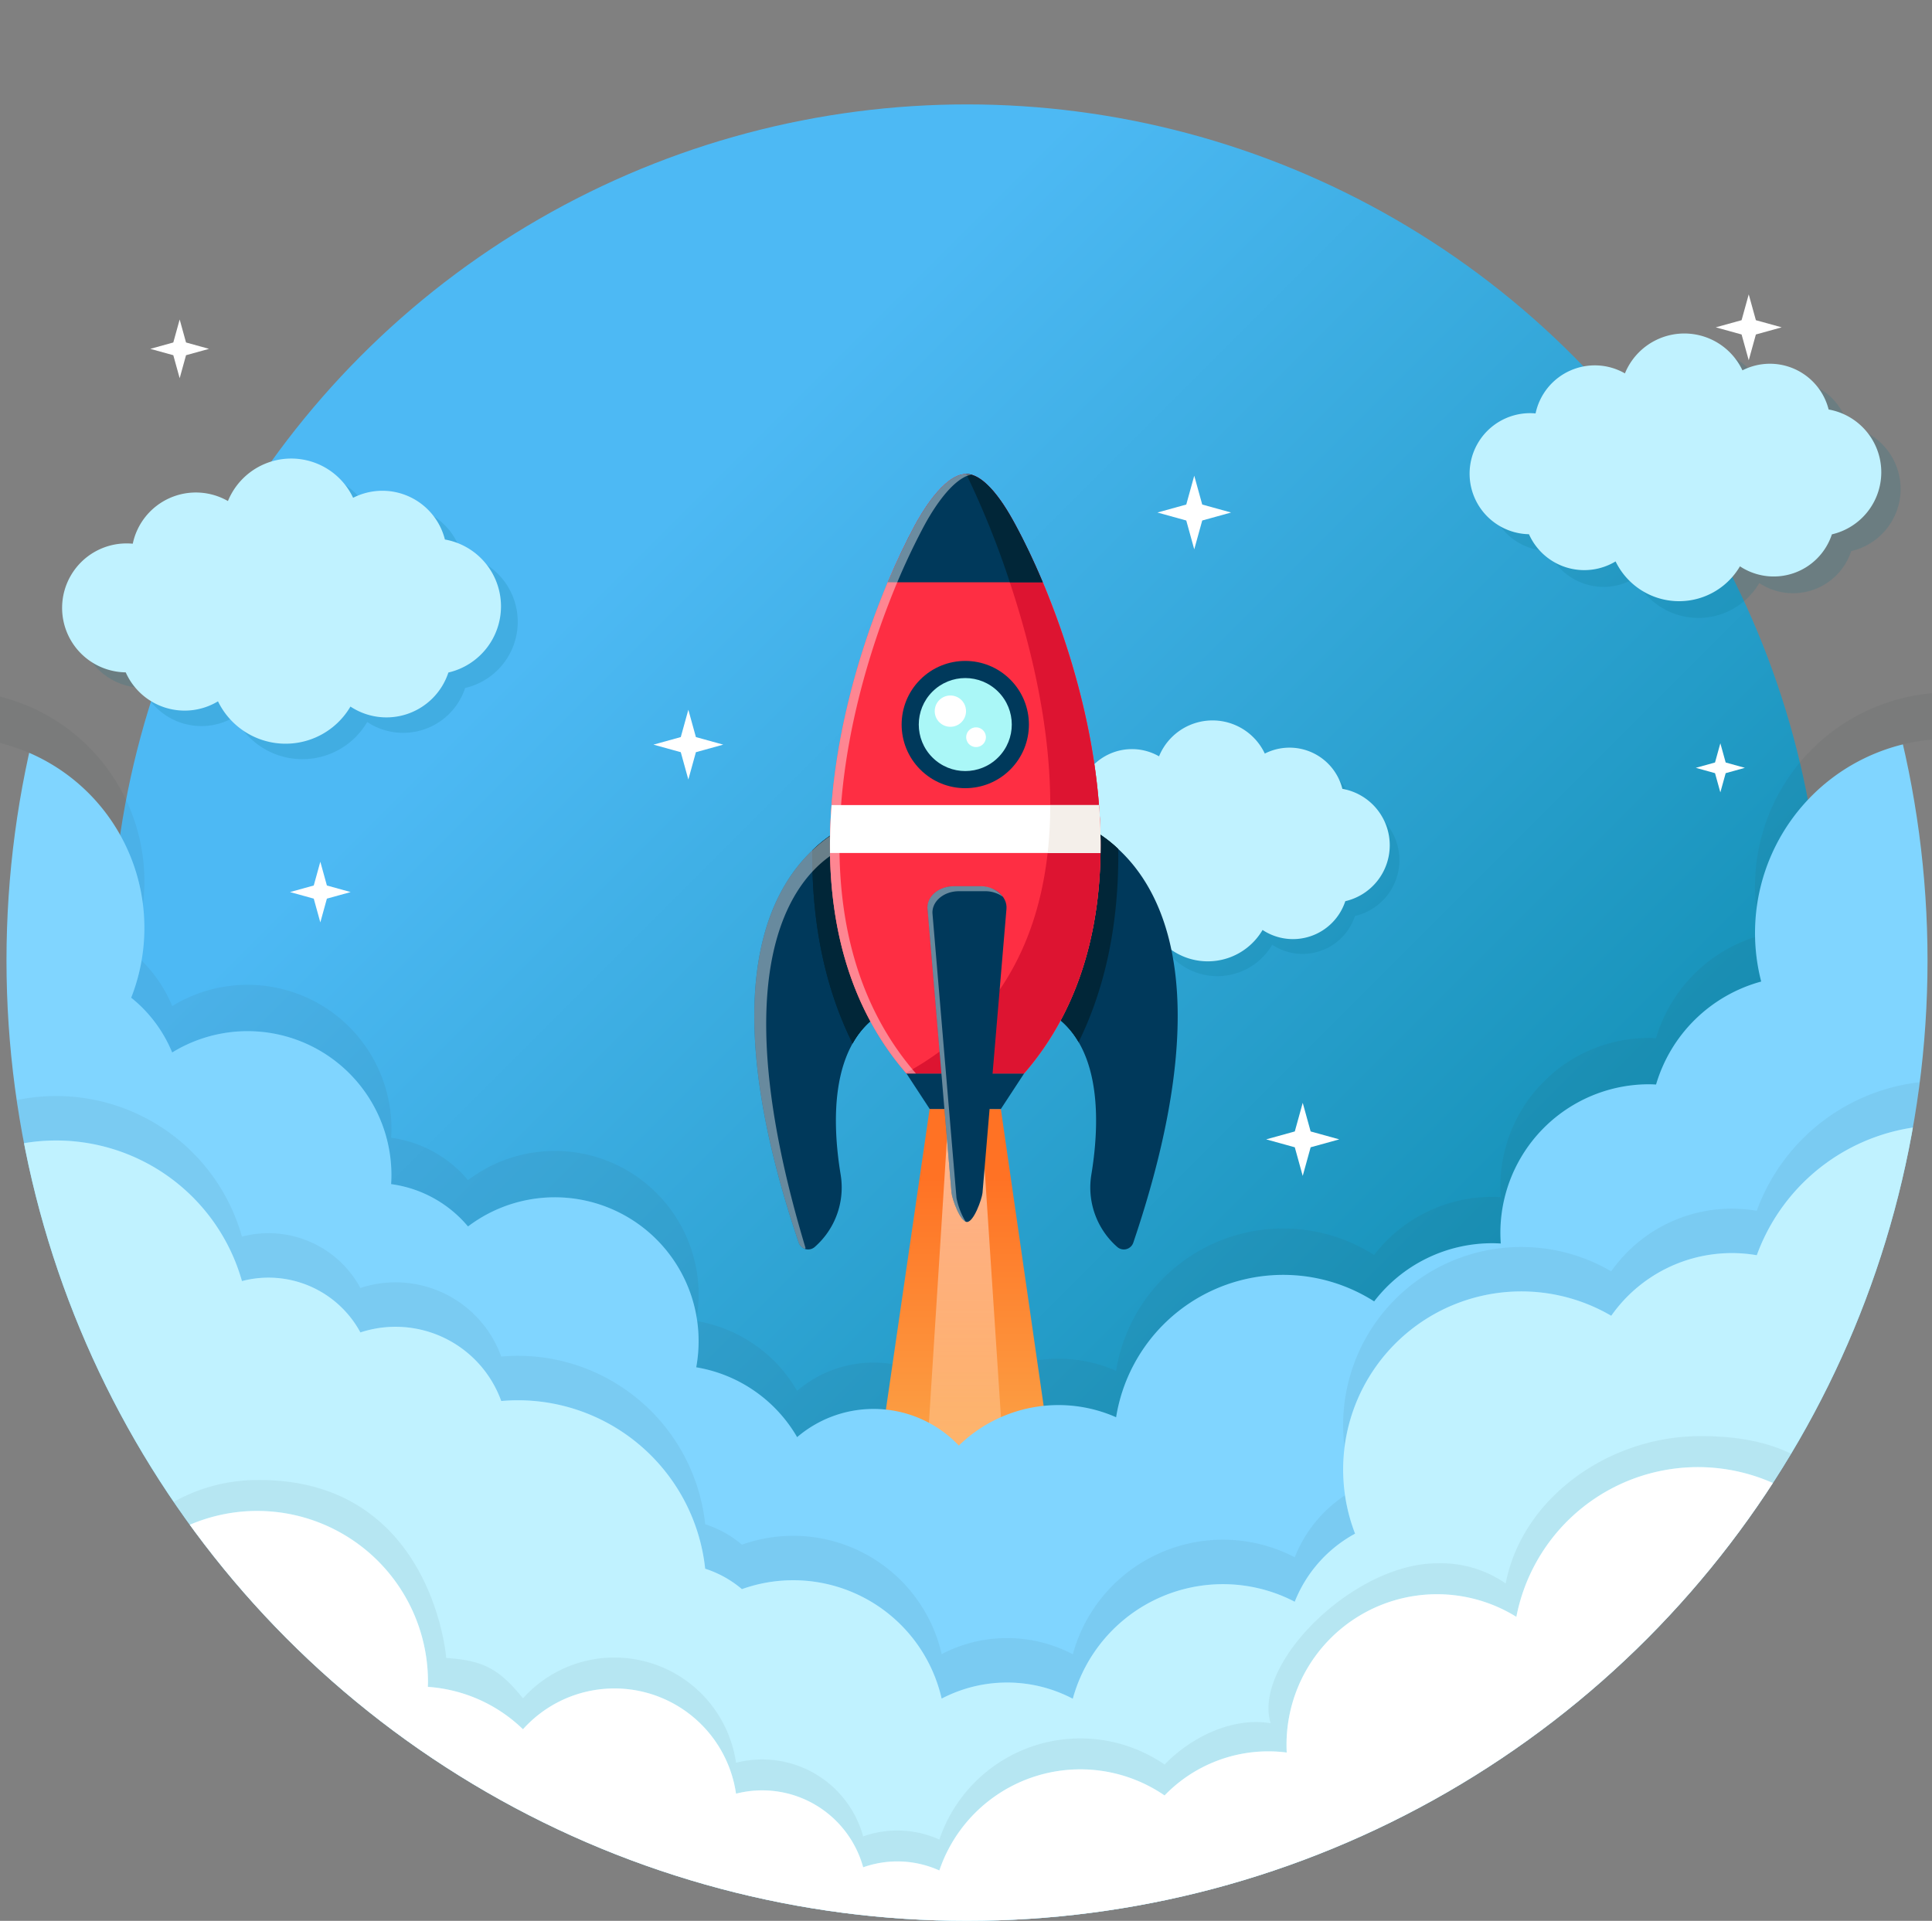 <svg xmlns="http://www.w3.org/2000/svg" xmlns:xlink="http://www.w3.org/1999/xlink" width="325.979" height="324.129" viewBox="0 0 325.979 324.129"><rect x="0" y="0" width="325.979" height="324.129" fill="#808080" stroke="none"/><defs><style>.a{fill:none;}.b{fill:url(#a);}.c,.l{fill:#fff;}.d{fill:#373a3a;opacity:0.07;}.e{fill:#097189;opacity:0.17;}.f{fill:#c0f2ff;}.g{clip-path:url(#b);}.h{fill:url(#c);}.i{fill:url(#d);}.j{fill:#00395b;}.k{fill:#012638;}.l{opacity:0.41;}.m{fill:#f76969;}.n{fill:#fe2e43;}.o{fill:#aaf7f7;}.p{fill:#dd1431;}.q{opacity:0.42;}.r{fill:#f4efea;}.s{clip-path:url(#e);}.t{fill:#80d5ff;}</style><linearGradient id="a" x1="0.743" y1="0.743" x2="0.279" y2="0.279" gradientUnits="objectBoundingBox"><stop offset="0" stop-color="#1793ba"/><stop offset="1" stop-color="#4db9f4"/></linearGradient><clipPath id="b"><ellipse class="a" cx="103.444" cy="119.245" rx="103.444" ry="119.245"/></clipPath><linearGradient id="c" x1="0.5" y1="0.869" x2="0.5" y2="0.078" gradientUnits="objectBoundingBox"><stop offset="0" stop-color="#f7e474"/><stop offset="0.222" stop-color="#f8cf65"/><stop offset="0.674" stop-color="#fc9b41"/><stop offset="1" stop-color="#ff7224"/></linearGradient><linearGradient id="d" x1="0.5" y1="0.792" x2="0.5" y2="-0.437" gradientUnits="objectBoundingBox"><stop offset="0" stop-color="#fff" stop-opacity="0"/><stop offset="0.087" stop-color="#fff" stop-opacity="0.027"/><stop offset="0.217" stop-color="#fff" stop-opacity="0.11"/><stop offset="0.374" stop-color="#fff" stop-opacity="0.239"/><stop offset="0.553" stop-color="#fff" stop-opacity="0.424"/><stop offset="0.749" stop-color="#fff" stop-opacity="0.659"/><stop offset="0.958" stop-color="#fff" stop-opacity="0.941"/><stop offset="1" stop-color="#fff"/></linearGradient><clipPath id="e"><ellipse class="a" cx="162.065" cy="162.065" rx="162.065" ry="162.065"/></clipPath></defs><g transform="translate(0)"><ellipse class="b" cx="144.447" cy="144.447" rx="144.447" ry="144.447" transform="translate(18.711 17.617)"/><g transform="translate(25.361 49.67)"><path class="c" d="M1725.83,48.137,1727.177,53l4.866,1.347-4.866,1.347-1.347,4.866-1.347-4.866-4.866-1.347L1724.483,53Z" transform="translate(-1549.69 -17.534)"/><path class="c" d="M1869.678,1.2l1.206,4.355,4.355,1.206-4.355,1.206-1.206,4.355-1.206-4.355-4.355-1.206,4.355-1.206Z" transform="translate(-1599.982 -1.196)"/><path class="c" d="M1863.09,117.39l.9,3.242,3.242.9-3.242.9-.9,3.242-.9-3.242-3.242-.9,3.242-.9Z" transform="translate(-1598.183 -41.637)"/><path class="c" d="M1595.076,108.709l1.276,4.611,4.61,1.276-4.61,1.276-1.276,4.611-1.276-4.611-4.611-1.276,4.611-1.276Z" transform="translate(-1504.296 -38.615)"/><path class="c" d="M1753.927,210.447l1.337,4.829,4.829,1.337-4.829,1.337-1.337,4.829-1.337-4.829-4.829-1.337,4.829-1.337Z" transform="translate(-1559.485 -74.024)"/><path class="c" d="M1500.245,148.052l1.109,4.006,4.006,1.109-4.006,1.109-1.109,4.006-1.109-4.006-4.006-1.109,4.006-1.109Z" transform="translate(-1471.559 -52.308)"/><path class="c" d="M1463.931,7.7l1.074,3.88,3.88,1.074-3.88,1.074-1.074,3.88-1.074-3.88-3.88-1.074,3.88-1.074Z" transform="translate(-1458.977 -3.459)"/></g><g transform="translate(0 116.975)"><path class="d" d="M1444.2,140.439a32.206,32.206,0,0,0-24.123-27.3v-7.824a32.154,32.154,0,0,1,24.123,35.128Z" transform="translate(-1420.077 -104.737)"/><path class="d" d="M1549.448,233.931a24.257,24.257,0,0,0-38.589-15.432,20.5,20.5,0,0,0-12.974-7.145c.033-.509.052-1.024.052-1.539a24.274,24.274,0,0,0-36.992-20.674,23.073,23.073,0,0,0-6.917-9.245,31.614,31.614,0,0,0,1.754-6.265,23.039,23.039,0,0,1,5.164,7.687,24.274,24.274,0,0,1,36.992,20.674c0,.515-.02,1.03-.052,1.539a20.5,20.5,0,0,1,12.974,7.145,24.257,24.257,0,0,1,38.589,23.255Z" transform="translate(-1431.893 -128.515)"/><path class="d" d="M1778.914,167.531a32.112,32.112,0,0,0,1.03,7.517,25.468,25.468,0,0,0-17.74,17.375c-.4-.02-.789-.039-1.193-.039a25.077,25.077,0,0,0-25.074,25.081c0,.6.026,1.193.065,1.786-.476-.026-.958-.046-1.441-.046a25.092,25.092,0,0,0-19.924,9.812A28.556,28.556,0,0,0,1671.1,248.57a24.08,24.08,0,0,0-26.535,4.779,19.845,19.845,0,0,0-27.285-1.421,24.3,24.3,0,0,0-17.023-11.787,24.581,24.581,0,0,0,.4-4.414,24.012,24.012,0,0,0-.235-3.377A24.286,24.286,0,0,1,1617.28,244.1a19.845,19.845,0,0,1,27.285,1.421,24.08,24.08,0,0,1,26.535-4.779,28.556,28.556,0,0,1,43.538-19.552,25.092,25.092,0,0,1,19.924-9.812c.483,0,.965.02,1.441.046-.039-.593-.065-1.187-.065-1.786a25.077,25.077,0,0,1,25.074-25.081c.4,0,.8.02,1.193.039A25.47,25.47,0,0,1,1778.914,167.531Z" transform="translate(-1482.787 -126.392)"/><path class="d" d="M1904.133,104.431v7.824a32.771,32.771,0,0,0-29.632,28.673,31.67,31.67,0,0,1-.234-3.873A32.759,32.759,0,0,1,1904.133,104.431Z" transform="translate(-1578.153 -104.431)"/></g><g transform="translate(171.943 121.567)"><path class="e" d="M1748.854,136.379a9.68,9.68,0,0,0-7.995-9.53,9.194,9.194,0,0,0-13.087-5.947,9.751,9.751,0,0,0-17.845.464,9.192,9.192,0,0,0-13.567,6.081c-.282-.026-.568-.041-.857-.041a9.192,9.192,0,0,0-.145,18.383,9.2,9.2,0,0,0,13.151,4.13,10.715,10.715,0,0,0,18.885.745,9.294,9.294,0,0,0,13.96-4.855A9.68,9.68,0,0,0,1748.854,136.379Z" transform="translate(-1684.68 -112.809)"/><path class="f" d="M1746.354,132.546a9.679,9.679,0,0,0-7.994-9.53,9.194,9.194,0,0,0-13.087-5.947,9.751,9.751,0,0,0-17.845.463,9.193,9.193,0,0,0-13.567,6.081c-.282-.027-.568-.042-.857-.042a9.193,9.193,0,0,0-.145,18.384,9.194,9.194,0,0,0,13.151,4.13,10.715,10.715,0,0,0,18.885.746,9.294,9.294,0,0,0,13.96-4.855A9.681,9.681,0,0,0,1746.354,132.546Z" transform="translate(-1683.81 -111.475)"/></g><g transform="translate(247.923 56.275)"><path class="e" d="M1874.85,39.076a10.757,10.757,0,0,0-8.884-10.59,10.216,10.216,0,0,0-14.542-6.608,10.835,10.835,0,0,0-19.829.514,10.215,10.215,0,0,0-15.076,6.758c-.314-.029-.631-.046-.953-.046a10.214,10.214,0,0,0-.161,20.427,10.218,10.218,0,0,0,14.614,4.589,11.907,11.907,0,0,0,20.985.829,10.327,10.327,0,0,0,15.512-5.395A10.758,10.758,0,0,0,1874.85,39.076Z" transform="translate(-1802.091 -12.836)"/><path class="f" d="M1869.85,34.743a10.757,10.757,0,0,0-8.884-10.59,10.216,10.216,0,0,0-14.542-6.608,10.835,10.835,0,0,0-19.829.514,10.215,10.215,0,0,0-15.076,6.757c-.314-.029-.631-.046-.953-.046a10.215,10.215,0,0,0-.161,20.428,10.218,10.218,0,0,0,14.614,4.589,11.907,11.907,0,0,0,20.985.829,10.328,10.328,0,0,0,15.512-5.395A10.758,10.758,0,0,0,1869.85,34.743Z" transform="translate(-1800.351 -11.328)"/></g><g transform="translate(10.507 77.378)"><path class="e" d="M1514.55,72.635a11.456,11.456,0,0,0-9.462-11.279,10.88,10.88,0,0,0-15.489-7.039,11.54,11.54,0,0,0-21.119.548,10.88,10.88,0,0,0-16.057,7.2c-.334-.031-.673-.048-1.015-.048a10.879,10.879,0,0,0-.171,21.757,10.883,10.883,0,0,0,15.565,4.888,12.681,12.681,0,0,0,22.351.883,11,11,0,0,0,16.522-5.746A11.457,11.457,0,0,0,1514.55,72.635Z" transform="translate(-1437.701 -45.088)"/><path class="f" d="M1510.216,68.635a11.456,11.456,0,0,0-9.462-11.279,10.879,10.879,0,0,0-15.489-7.039,11.54,11.54,0,0,0-21.12.548,10.88,10.88,0,0,0-16.058,7.2c-.334-.031-.672-.048-1.015-.048a10.879,10.879,0,0,0-.172,21.757,10.883,10.883,0,0,0,15.566,4.888,12.681,12.681,0,0,0,22.35.883A11,11,0,0,0,1501.34,79.8,11.457,11.457,0,0,0,1510.216,68.635Z" transform="translate(-1436.193 -43.696)"/></g><g transform="translate(59.714 61.651)"><g class="g"><g transform="translate(67.557 18.335)"><g transform="translate(7.504 107.132)"><path class="h" d="M1682.773,363.815l-21.88-151.766-12.015-.018L1626.8,363.815Z" transform="translate(-1626.799 -212.023)"/><path class="i" d="M1675.855,363.96l-10-151.923-5.369-.018-9.656,151.941Z" transform="translate(-1635.163 -212.02)"/></g><path class="j" d="M1635.563,136.277s-35.26,5.634-12.78,71.957a1.683,1.683,0,0,0,2.7.726h0a13.339,13.339,0,0,0,4.373-12.22c-1.547-9.368-2.113-25.2,10.619-28.9Z" transform="translate(-1615.289 -78.526)"/><g transform="translate(9.781 57.752)"><path class="k" d="M1645.695,167.841a13.994,13.994,0,0,0-8.6,6.773c-5.018-10.083-6.906-21.318-6.8-32.574a21.914,21.914,0,0,1,10.49-5.762Z" transform="translate(-1630.292 -136.278)"/><path class="k" d="M1694.7,174.383a13.984,13.984,0,0,0-8.465-6.542l4.914-31.563a21.773,21.773,0,0,1,10.24,5.527C1701.514,153.05,1699.666,164.29,1694.7,174.383Z" transform="translate(-1649.762 -136.278)"/></g><path class="k" d="M1640.786,136.278l4.909,31.563a13.994,13.994,0,0,0-8.6,6.773c-5.018-10.083-6.906-21.318-6.8-32.574A21.914,21.914,0,0,1,1640.786,136.278Z" transform="translate(-1620.51 -78.526)"/><path class="l" d="M1635.563,136.277s-35.26,5.634-12.78,71.957a1.654,1.654,0,0,0,1.024,1.031l.132-.121c-18.908-62.61,8.562-68.318,8.562-68.318l3.158-3.933Z" transform="translate(-1615.289 -78.526)"/><path class="j" d="M1691.144,136.277s35.26,5.634,12.78,71.957a1.683,1.683,0,0,1-2.7.726h0a13.34,13.34,0,0,1-4.374-12.22c1.547-9.368,2.114-25.2-10.619-28.9Z" transform="translate(-1639.98 -78.526)"/><path class="k" d="M1694.7,174.383a13.984,13.984,0,0,0-8.465-6.542l4.914-31.563a21.773,21.773,0,0,1,10.24,5.527C1701.514,153.05,1699.666,164.29,1694.7,174.383Z" transform="translate(-1639.98 -78.526)"/><path class="j" d="M1655.24,202.475l-.582.235,3.927,6h12.009l3.927-6-.582-.235Z" transform="translate(-1628.991 -101.565)"/><path class="m" d="M1671.951,68.862a116.09,116.09,0,0,0-5.767-12.548c-.9-1.656-4.583-8.611-8.32-8.618-3.861-.006-7.776,6.992-8.724,8.755a117.057,117.057,0,0,0-5.695,12.411c-8.817,22.435-15.448,57.191,4.324,79.98h9.929v-.018l0,.018h9.928C1687.4,126.053,1680.771,91.3,1671.951,68.862Z" transform="translate(-1622.103 -47.696)"/><path class="n" d="M1671.951,68.862a116.09,116.09,0,0,0-5.767-12.548c-.9-1.656-4.583-8.611-8.32-8.618-3.861-.006-7.776,6.992-8.724,8.755a117.057,117.057,0,0,0-5.695,12.411c-8.817,22.435-15.448,57.191,4.324,79.98h9.929v-.018l0,.018h9.928C1687.4,126.053,1680.771,91.3,1671.951,68.862Z" transform="translate(-1622.103 -47.696)"/><circle class="j" cx="10.738" cy="10.738" r="10.738" transform="translate(20.41 42.277) rotate(-45)"/><circle class="o" cx="7.846" cy="7.846" r="7.846" transform="translate(24.5 42.277) rotate(-45)"/><ellipse class="c" cx="2.641" cy="2.641" rx="2.641" ry="2.641" transform="translate(30.441 37.373)"/><path class="c" d="M1673.451,114.932a1.661,1.661,0,1,1-1.661-1.661A1.661,1.661,0,0,1,1673.451,114.932Z" transform="translate(-1634.376 -70.519)"/><path class="p" d="M1654.545,148.756l.072.086h9.929v-.018l0,.018h9.928c19.773-22.789,13.142-57.545,4.321-79.98a116.113,116.113,0,0,0-5.767-12.548c-.9-1.656-4.583-8.611-8.32-8.618C1664.712,47.7,1702.572,122.52,1654.545,148.756Z" transform="translate(-1628.952 -47.696)"/><path class="j" d="M1675.978,65.965c-1.536-3.649-3.1-6.911-4.585-9.651-.9-1.656-4.583-8.611-8.32-8.618-3.862-.006-7.777,6.992-8.724,8.755-1.458,2.711-3,5.925-4.512,9.514Z" transform="translate(-1627.313 -47.696)"/><path class="k" d="M1683.044,65.965c-1.536-3.649-3.1-6.911-4.585-9.651-.9-1.656-4.583-8.611-8.32-8.618a148.381,148.381,0,0,1,7.353,18.269Z" transform="translate(-1634.379 -47.696)"/><g class="q" transform="translate(12.765)"><path class="c" d="M1645.05,68.862a116.916,116.916,0,0,1,5.694-12.411c.881-1.637,4.324-7.792,7.9-8.651a3.279,3.279,0,0,0-.786-.1c-3.861-.006-7.776,6.992-8.724,8.755a117.057,117.057,0,0,0-5.695,12.411c-8.817,22.434-15.448,57.191,4.324,79.98h1.606C1629.6,126.053,1636.233,91.3,1645.05,68.862Z" transform="translate(-1634.868 -47.696)"/><path class="c" d="M1672.347,202.827h0l0-.018Z" transform="translate(-1647.912 -101.681)"/></g><g transform="translate(29.219 69.559)"><path class="j" d="M1664.562,154.388c-2.579,0-4.62,1.758-4.444,3.831l4.044,47.927c.122,1.084,1.479,4.894,2.614,4.894s2.492-3.81,2.614-4.894l4.044-47.927c.175-2.073-1.865-3.831-4.444-3.831Z" transform="translate(-1660.107 -154.388)"/></g><path class="l" d="M1665,206.988l-4.044-47.926c-.175-2.073,1.865-3.832,4.444-3.832h4.427a5.063,5.063,0,0,1,3.007.945,4.726,4.726,0,0,0-3.849-1.786h-4.427c-2.579,0-4.62,1.758-4.444,3.831l4.044,47.927c.114,1.013,1.308,4.409,2.39,4.845A12.359,12.359,0,0,1,1665,206.988Z" transform="translate(-1630.887 -84.829)"/><path class="c" d="M1634.88,141.464h45.64c.04-2.7-.054-5.4-.261-8.082h-45.118C1634.934,136.068,1634.84,138.769,1634.88,141.464Z" transform="translate(-1622.104 -77.518)"/><path class="r" d="M1700.127,141.464q.015-.984.005-1.968c0-.048,0-.095,0-.141q-.021-1.946-.128-3.891c0-.056-.006-.112-.01-.168q-.054-.958-.127-1.914h-8.224a73.457,73.457,0,0,1-.436,8.082Z" transform="translate(-1641.711 -77.518)"/></g></g></g><g transform="translate(1.094 0)"><g class="s" transform="translate(0)"><g transform="translate(-1.094 124.795)"><path class="t" d="M1746.057,116.426V330.445h-325.98V117a32.177,32.177,0,0,1,22.134,42.984,23.074,23.074,0,0,1,6.917,9.245,24.274,24.274,0,0,1,36.992,20.674c0,.515-.02,1.03-.052,1.539a20.5,20.5,0,0,1,12.974,7.145,24.26,24.26,0,0,1,38.909,19.35,24.548,24.548,0,0,1-.4,4.414,24.3,24.3,0,0,1,17.023,11.787,19.845,19.845,0,0,1,27.285,1.421,24.08,24.08,0,0,1,26.535-4.779,28.556,28.556,0,0,1,43.538-19.552,25.091,25.091,0,0,1,19.924-9.812c.483,0,.965.02,1.441.046-.039-.593-.065-1.187-.065-1.786a25.077,25.077,0,0,1,25.074-25.081c.4,0,.8.02,1.193.039a25.469,25.469,0,0,1,17.74-17.375,32.76,32.76,0,0,1,28.823-40.832Z" transform="translate(-1420.077 -116.426)"/><g transform="translate(0.003 57.646)"><path class="d" d="M1647.022,276.063a29.55,29.55,0,0,0,1.7,6.474,22.473,22.473,0,0,0-10.184,11.488,26.253,26.253,0,0,0-37.448,16.371,23.821,23.821,0,0,0-22.128-.026,25.7,25.7,0,0,0-33.7-18.47,18.151,18.151,0,0,0-6.2-3.449,31.8,31.8,0,0,0-31.614-28.426c-.945,0-1.871.052-2.8.13a18.957,18.957,0,0,0-23.764-11.572,17.614,17.614,0,0,0-19.982-8.665,32.57,32.57,0,0,0-40.819-22.317v-7.5a32.57,32.57,0,0,1,40.819,22.317,17.614,17.614,0,0,1,19.982,8.665,18.957,18.957,0,0,1,23.764,11.572c.926-.078,1.852-.13,2.8-.13a31.8,31.8,0,0,1,31.614,28.425,18.152,18.152,0,0,1,6.2,3.449,25.7,25.7,0,0,1,33.7,18.47,23.821,23.821,0,0,1,22.128.026,26.253,26.253,0,0,1,37.448-16.371A22.406,22.406,0,0,1,1647.022,276.063Z" transform="translate(-1420.081 -206.186)"/><path class="d" d="M1867.04,204.846v7.5a33.283,33.283,0,0,0-29.566,21.867,25.393,25.393,0,0,0-4.2-.359,24.862,24.862,0,0,0-20.36,10.581,30.057,30.057,0,0,0-45,22.18,29.289,29.289,0,0,1-.235-3.729,30.055,30.055,0,0,1,45.233-25.948,24.862,24.862,0,0,1,20.36-10.581,25.4,25.4,0,0,1,4.2.359A33.283,33.283,0,0,1,1867.04,204.846Z" transform="translate(-1541.06 -204.846)"/></g><path class="f" d="M1716.495,238.217a24.859,24.859,0,0,0-24.559,10.219,30.059,30.059,0,0,0-43.221,36.765,22.488,22.488,0,0,0-10.183,11.488,26.254,26.254,0,0,0-37.446,16.368,23.835,23.835,0,0,0-22.129-.022,25.687,25.687,0,0,0-33.7-18.472,18.075,18.075,0,0,0-6.2-3.446,31.8,31.8,0,0,0-31.615-28.426c-.942,0-1.872.049-2.792.129a18.96,18.96,0,0,0-23.765-11.575,17.617,17.617,0,0,0-19.984-8.664,32.586,32.586,0,0,0-40.821-22.318V365.222h325.98V216.349A33.273,33.273,0,0,0,1716.495,238.217Z" transform="translate(-1420.077 -151.203)"/><path class="d" d="M1746.057,312.769v5.216a32.736,32.736,0,0,0-11.879.652,31.2,31.2,0,0,0-58.252,8.573,25.394,25.394,0,0,0-38.779,21.58c0,.443.013.88.032,1.317a24.918,24.918,0,0,0-3.058-.2,24.362,24.362,0,0,0-17.551,7.439,25.116,25.116,0,0,0-38,12.661,17.253,17.253,0,0,0-12.857-.535,17.647,17.647,0,0,0-17.023-12.981,17.381,17.381,0,0,0-4.427.561,20.733,20.733,0,0,0-35.949-10.875,25.563,25.563,0,0,0-16.051-7.152c.013-.287.026-.574.026-.867a28.818,28.818,0,0,0-49.379-20.2,29.747,29.747,0,0,0-22.832-4.146V308.6a29.747,29.747,0,0,1,22.832,4.146,29.008,29.008,0,0,1,20.55-8.625c29.394-.248,31.912,29.741,31.9,30.028,6.226.43,8.863,1.752,12.956,6.814a20.733,20.733,0,0,1,35.949,10.875,17.382,17.382,0,0,1,4.427-.561,17.647,17.647,0,0,1,17.023,12.98,17.254,17.254,0,0,1,12.857.535,25.116,25.116,0,0,1,38-12.661c4.44-4.583,11.372-8.049,17.892-6.967-3.07-10.079,14.054-26.987,28.078-26.987a19.137,19.137,0,0,1,11.583,3.408c2.771-14.389,17.234-24.692,32.431-24.864,16.195-.183,23.529,6.555,27.624,16.7A67.175,67.175,0,0,1,1746.057,312.769Z" transform="translate(-1420.077 -179.176)"/><path class="c" d="M1746.057,320.775a32.757,32.757,0,0,0-11.877.651A31.2,31.2,0,0,0,1675.928,330a25.39,25.39,0,0,0-38.781,21.575q0,.664.034,1.319a24.706,24.706,0,0,0-3.061-.2,24.353,24.353,0,0,0-17.55,7.443,25.116,25.116,0,0,0-38,12.661,17.212,17.212,0,0,0-12.852-.535,17.67,17.67,0,0,0-21.454-12.424,20.73,20.73,0,0,0-35.947-10.869,25.541,25.541,0,0,0-16.051-7.153c.009-.288.022-.576.022-.866a28.82,28.82,0,0,0-49.378-20.2,29.729,29.729,0,0,0-22.83-4.145v79.376h325.98Z" transform="translate(-1420.077 -181.963)"/></g></g></g></g></svg>